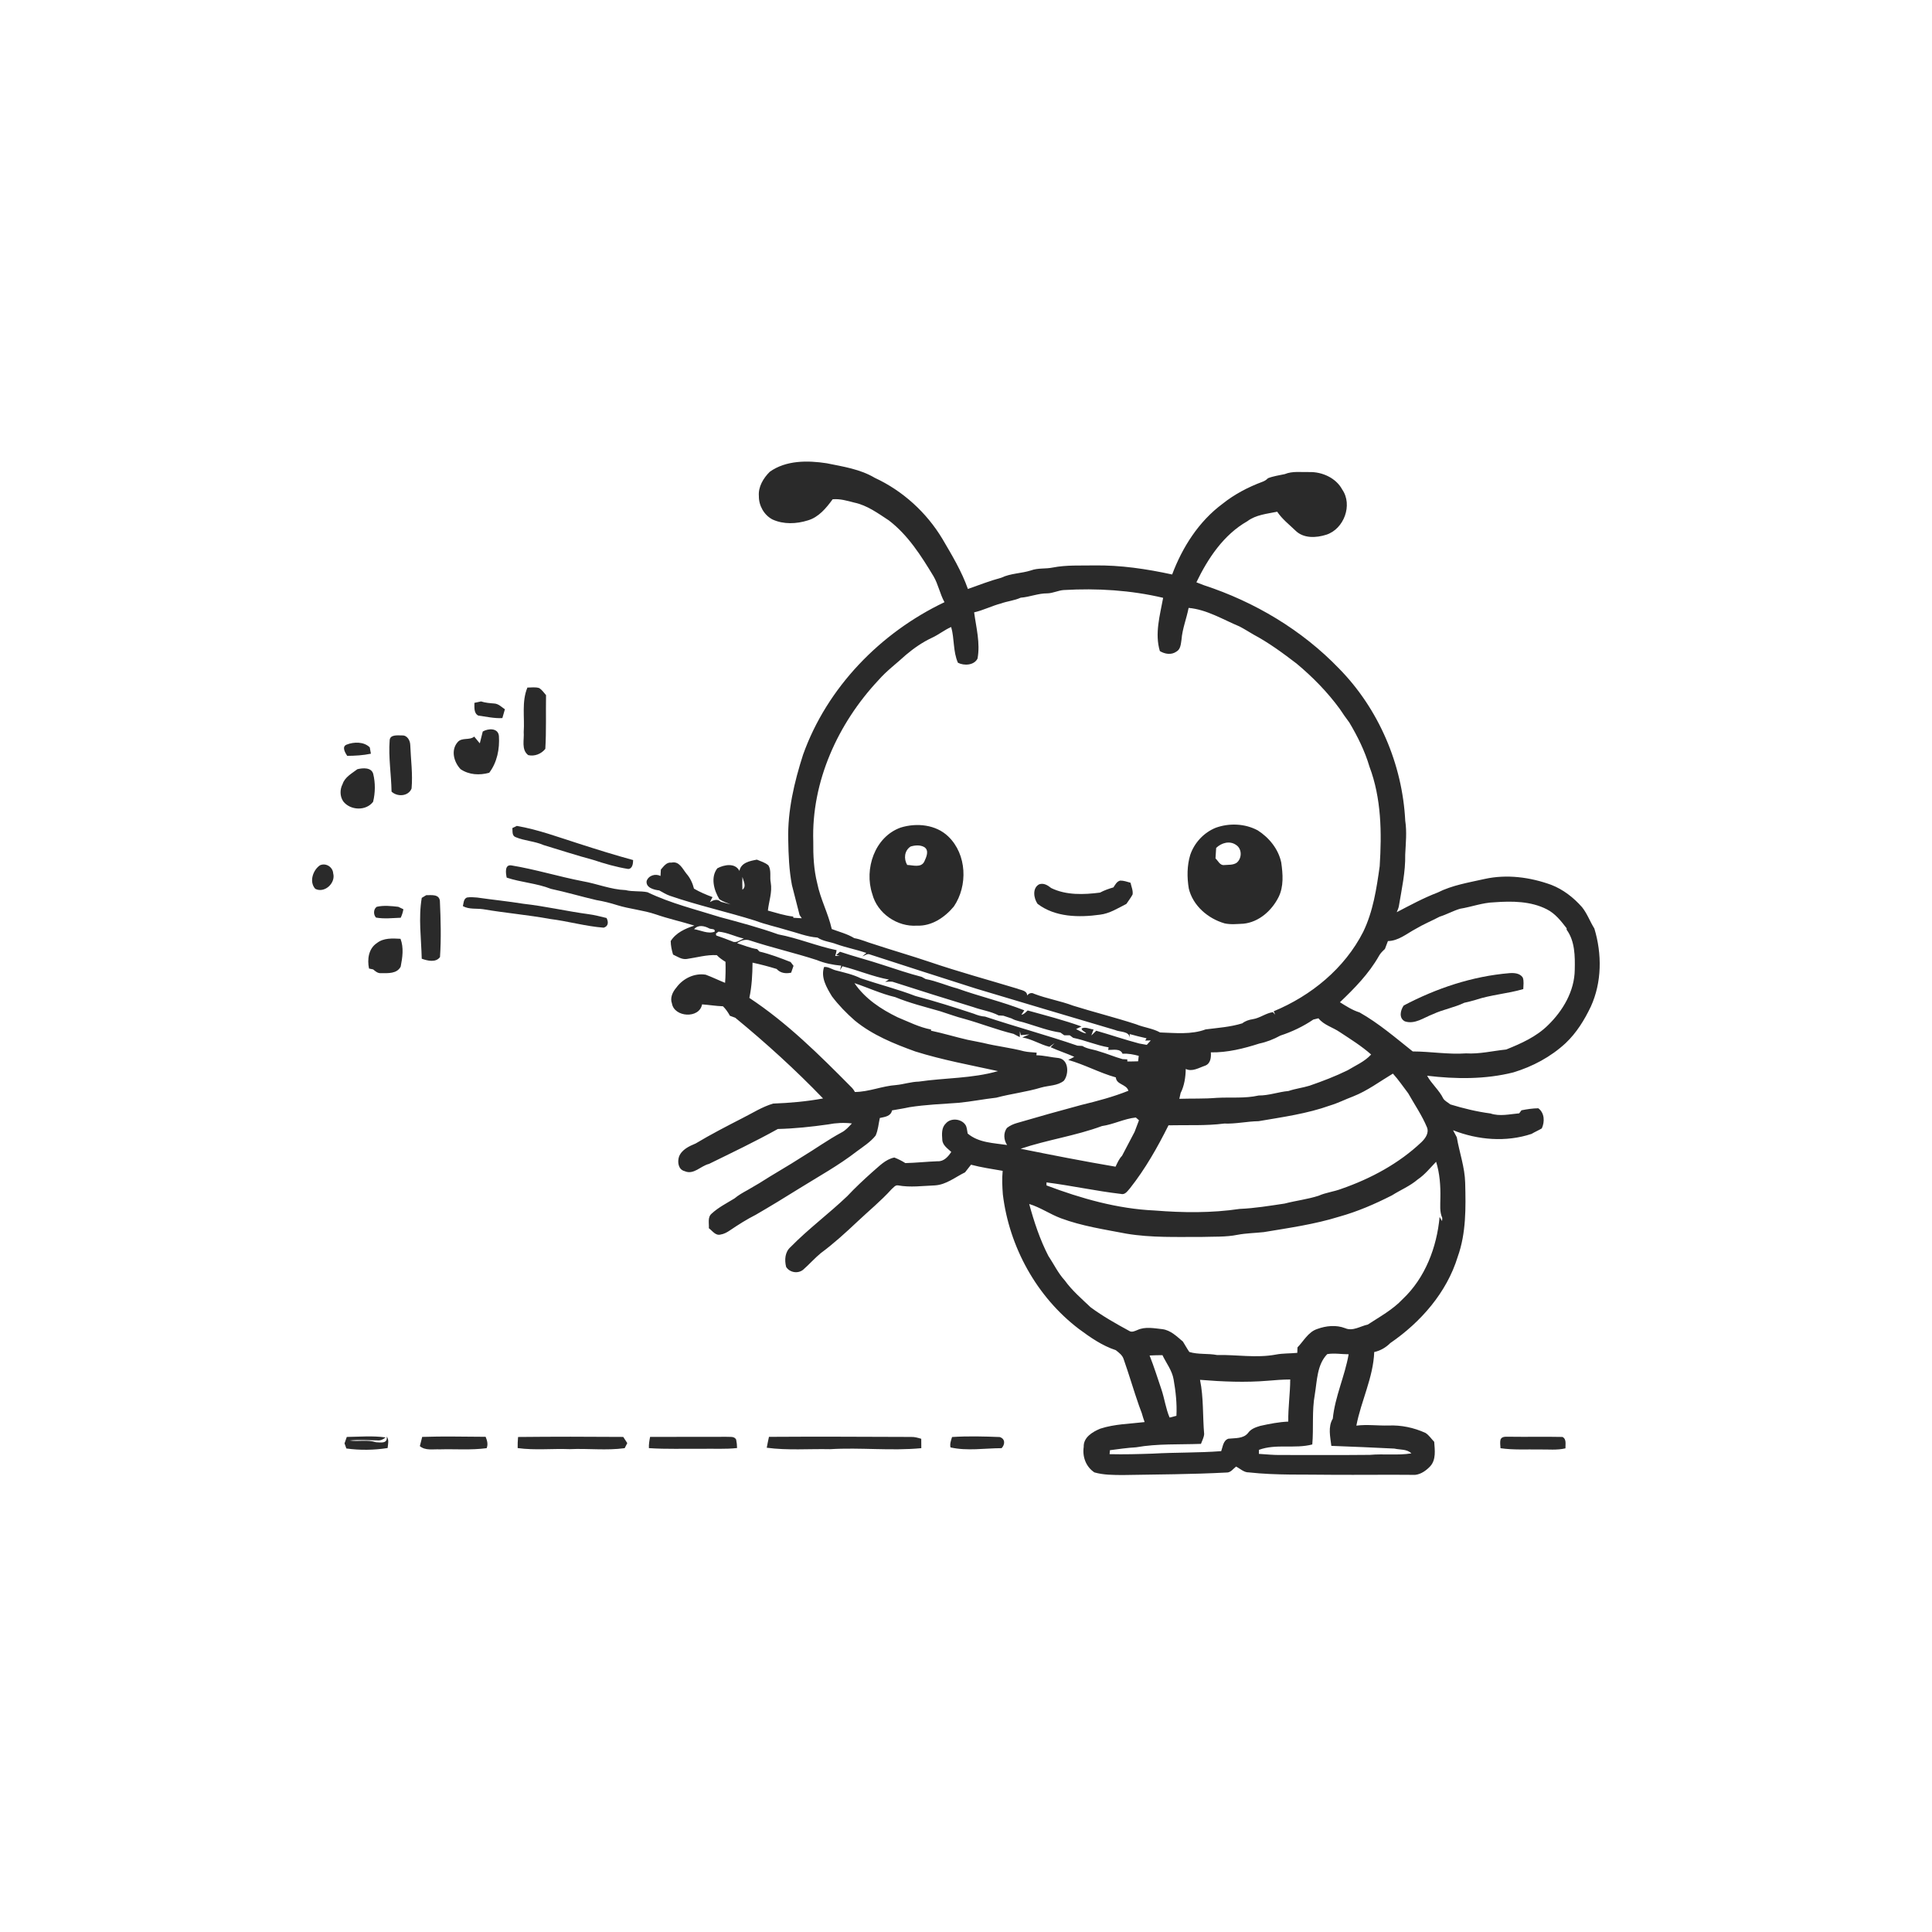 <svg xmlns="http://www.w3.org/2000/svg" width="1024pt" height="1024pt" viewBox="0 0 1024 1024" version="1.1">
<g id="#ffffffff">
<path fill="#ffffff" opacity="0" d=" M 0.00 0.00 L 1024.00 0.00 L 1024.00 1024.00 L 0.00 1024.00 L 0.00 0.00 M 408.02 250.03 C 404.61 253.39 401.80 258.04 402.22 263.00 C 402.15 268.00 405.00 273.03 409.45 275.34 C 415.30 278.01 422.11 277.72 428.15 275.83 C 433.90 274.17 437.93 269.29 441.31 264.63 C 445.22 264.27 449.00 265.40 452.73 266.37 C 459.61 267.80 465.37 272.07 471.13 275.84 C 481.29 283.62 488.22 294.58 494.75 305.37 C 497.31 309.71 498.16 314.78 500.60 319.17 C 466.67 335.31 438.35 364.37 425.64 400.00 C 420.99 414.53 417.40 429.66 417.78 445.02 C 417.91 453.07 418.22 461.20 419.74 469.13 C 421.12 474.40 422.41 479.69 423.79 484.97 C 424.09 485.40 424.67 486.27 424.96 486.70 C 423.46 486.61 421.97 486.51 420.48 486.43 L 420.43 485.80 C 415.84 485.28 411.43 483.82 406.99 482.62 C 407.52 477.70 409.37 472.89 408.52 467.89 C 407.88 464.87 408.95 461.45 407.31 458.71 C 405.58 457.14 403.26 456.54 401.17 455.63 C 397.50 456.31 392.75 457.19 391.91 461.59 C 389.63 457.18 383.83 458.29 380.21 460.21 C 376.49 464.97 378.41 471.90 381.30 476.63 C 383.13 477.82 385.22 478.54 387.25 479.34 C 385.52 478.85 383.78 478.42 382.06 477.97 C 380.22 476.26 378.16 476.99 376.30 478.16 C 376.67 477.23 377.21 476.37 377.67 475.49 C 374.28 474.22 370.94 472.83 367.82 471.00 C 367.10 468.13 365.85 465.39 363.90 463.15 C 361.77 460.56 360.06 456.28 355.91 457.20 C 353.27 456.85 351.79 459.18 350.27 460.88 C 350.20 462.00 350.15 463.14 350.08 464.28 C 347.39 462.91 343.75 463.98 342.73 466.94 C 342.20 470.52 346.68 471.65 349.41 471.94 C 351.26 472.94 353.05 474.08 355.05 474.78 C 369.89 479.89 385.26 483.25 400.24 487.95 C 405.68 490.01 411.39 491.21 416.95 492.92 C 422.38 494.33 427.66 496.53 433.30 496.93 C 436.31 498.97 440.04 499.14 443.36 500.43 C 448.55 502.26 453.98 503.32 459.20 505.07 C 458.66 505.53 457.59 506.45 457.05 506.91 C 458.38 506.49 459.62 505.24 461.12 505.90 C 479.82 511.97 498.53 518.03 517.27 523.97 C 541.81 531.33 566.37 538.65 590.95 545.90 C 593.68 547.15 598.49 546.37 598.87 550.19 C 598.84 549.66 598.77 548.60 598.73 548.07 C 601.68 548.90 604.67 549.65 607.68 550.31 L 607.01 551.53 C 607.74 551.50 609.21 551.46 609.94 551.44 C 609.26 552.24 608.52 553.00 607.82 553.80 C 606.48 553.57 605.17 553.36 603.86 553.09 C 596.17 551.07 588.66 548.48 581.02 546.30 C 580.15 547.13 579.33 548.02 578.42 548.81 C 578.84 547.75 579.17 546.68 579.61 545.64 C 577.51 545.44 575.27 544.05 573.25 545.13 C 573.32 546.36 575.05 546.73 575.71 547.71 C 573.73 547.52 572.10 546.24 570.34 545.44 C 571.30 544.98 572.26 544.52 573.22 544.05 C 563.88 540.69 554.26 538.22 544.70 535.57 C 543.69 536.44 542.78 537.65 541.36 537.82 C 541.85 537.02 542.36 536.25 542.90 535.49 C 531.29 530.92 519.04 528.09 507.29 523.87 C 501.68 522.39 496.33 519.95 490.62 518.92 C 489.91 518.53 489.22 518.15 488.54 517.77 C 481.64 515.99 474.89 513.69 468.12 511.49 C 460.54 508.95 452.78 507.00 445.20 504.44 C 444.53 505.01 443.87 505.59 443.23 506.18 L 445.05 506.67 C 444.25 506.67 443.46 506.68 442.67 506.69 C 443.01 505.68 443.26 504.65 443.42 503.61 C 432.95 501.46 423.00 497.23 412.50 495.24 C 402.42 491.63 392.03 488.87 381.69 486.10 C 368.75 482.03 355.45 478.80 343.18 472.90 C 339.36 472.10 335.36 472.73 331.55 471.77 C 323.77 471.48 316.50 468.41 308.89 467.08 C 296.18 464.63 283.75 460.76 270.98 458.67 C 267.34 458.17 268.09 462.91 268.56 465.16 C 276.24 467.71 284.49 468.13 292.02 471.11 C 300.09 472.83 308.01 475.19 316.05 477.05 C 319.79 477.68 323.47 478.59 327.09 479.74 C 333.81 481.83 340.91 482.37 347.59 484.64 C 354.30 486.98 361.25 488.46 368.03 490.59 C 363.20 492.15 358.32 494.33 355.49 498.77 C 355.52 501.21 356.02 503.60 356.73 505.94 C 359.03 507.00 361.32 508.67 364.00 508.28 C 369.29 507.52 374.52 505.95 379.92 506.25 C 381.26 507.66 382.86 508.78 384.53 509.78 C 384.63 513.49 384.59 517.22 384.31 520.93 C 380.86 519.55 377.53 517.91 374.05 516.61 C 368.03 515.63 361.93 518.64 358.43 523.51 C 356.50 525.72 355.03 528.92 356.14 531.85 C 357.35 539.24 370.72 540.07 372.11 532.34 C 375.81 532.60 379.48 533.23 383.19 533.35 C 384.68 534.82 385.87 536.54 386.87 538.38 C 387.81 538.72 388.75 539.08 389.71 539.43 C 405.99 552.82 421.62 567.01 436.24 582.20 C 427.53 583.81 418.66 584.59 409.81 584.92 C 403.98 586.61 398.83 589.97 393.45 592.66 C 385.11 596.94 376.76 601.24 368.73 606.06 C 365.25 607.52 361.35 609.28 359.89 613.06 C 358.97 615.84 359.48 619.89 362.84 620.72 C 367.65 622.90 371.38 617.92 375.79 616.90 C 388.02 610.90 400.35 605.02 412.26 598.39 C 421.17 598.17 430.07 597.23 438.89 595.97 C 443.04 595.15 447.33 594.96 451.53 595.44 C 449.87 597.20 448.24 599.10 446.05 600.22 C 438.81 604.12 432.14 608.93 425.11 613.18 C 417.64 618.02 409.84 622.35 402.35 627.17 C 400.27 628.35 398.24 629.62 396.16 630.79 C 393.77 632.10 391.38 633.44 389.29 635.20 C 385.17 637.72 380.76 639.94 377.18 643.25 C 374.92 645.16 375.88 648.40 375.71 650.99 C 377.58 652.33 379.19 655.02 381.85 654.35 C 383.73 654.08 385.43 653.12 386.97 652.06 C 391.36 649.10 395.82 646.25 400.55 643.87 C 408.37 639.33 416.09 634.64 423.75 629.84 C 433.97 623.49 444.55 617.67 454.08 610.28 C 457.57 607.69 461.32 605.33 464.08 601.91 C 465.43 598.96 465.63 595.68 466.32 592.56 C 468.95 591.97 472.14 591.71 472.80 588.52 C 475.86 587.97 478.94 587.52 481.99 586.84 C 490.59 585.48 499.30 585.15 507.99 584.52 C 514.71 583.88 521.35 582.54 528.06 581.79 C 535.93 579.68 544.08 578.78 551.89 576.41 C 555.87 575.27 560.52 575.55 563.88 572.81 C 566.65 569.25 566.51 561.56 561.06 560.78 C 557.12 560.42 553.28 559.36 549.32 559.31 C 549.35 558.96 549.42 558.28 549.45 557.93 C 547.20 557.70 544.93 557.69 542.73 557.19 C 535.59 555.30 528.20 554.54 521.04 552.75 C 518.29 552.25 515.57 551.59 512.83 551.11 C 506.33 549.62 499.93 547.65 493.41 546.28 L 493.53 545.68 C 487.29 544.51 481.57 541.57 475.74 539.18 C 466.93 534.89 458.47 529.31 452.88 521.08 C 460.09 523.47 467.02 526.75 474.46 528.49 C 482.19 531.69 490.32 533.67 498.34 535.99 C 502.58 537.31 506.73 538.91 511.05 540.00 C 519.83 542.44 528.33 545.83 537.20 547.97 C 538.02 548.40 539.66 549.25 540.48 549.68 C 540.59 548.65 540.54 547.61 540.55 546.58 L 541.08 548.65 C 542.23 548.55 544.52 548.35 545.66 548.25 C 544.38 548.77 543.11 549.29 541.87 549.88 C 546.94 550.70 551.29 553.60 556.22 554.83 C 557.14 554.19 558.06 553.54 558.96 552.87 C 558.43 553.41 557.36 554.49 556.83 555.03 C 560.93 556.92 565.26 558.28 569.38 560.13 C 568.34 560.73 567.27 561.28 566.19 561.79 C 574.83 564.23 582.77 568.62 591.42 571.05 C 591.69 574.97 597.03 574.54 598.08 578.13 C 589.99 581.38 581.54 583.60 573.08 585.66 C 561.66 588.72 550.28 591.92 538.93 595.25 C 537.09 595.78 535.30 596.59 533.78 597.77 C 531.69 600.34 531.98 604.22 533.78 606.87 C 526.61 605.80 518.71 605.73 512.88 600.79 C 512.60 599.45 512.53 598.06 512.04 596.79 C 510.16 592.97 504.06 592.21 501.32 595.43 C 498.98 597.62 499.20 601.10 499.43 604.02 C 499.51 606.97 502.25 608.72 504.19 610.54 C 502.59 613.00 500.29 615.66 497.05 615.48 C 491.31 615.69 485.60 616.32 479.86 616.46 C 478.02 615.28 476.05 614.32 474.03 613.51 C 469.17 614.48 465.85 618.30 462.22 621.32 C 457.68 625.39 453.22 629.55 449.05 634.00 C 439.31 643.29 428.42 651.35 418.99 660.98 C 415.99 663.61 415.76 667.84 416.66 671.48 C 418.52 674.50 422.95 675.24 425.69 672.97 C 428.93 670.16 431.74 666.89 435.06 664.17 C 441.94 659.09 448.26 653.30 454.48 647.44 C 460.51 641.74 466.97 636.49 472.53 630.32 C 473.55 629.49 474.50 628.00 476.00 628.28 C 482.48 629.47 489.06 628.53 495.58 628.28 C 501.55 627.90 506.31 623.89 511.49 621.37 C 512.55 620.02 513.60 618.67 514.66 617.32 C 520.17 618.78 525.83 619.59 531.44 620.57 C 531.02 624.72 531.22 628.90 531.53 633.06 C 534.89 660.86 549.44 687.33 571.80 704.35 C 577.86 708.84 584.14 713.24 591.38 715.61 C 593.08 716.94 594.96 718.30 595.60 720.50 C 598.47 728.64 600.86 736.94 603.72 745.09 C 604.21 746.38 604.69 747.71 605.18 749.03 C 605.62 750.61 606.11 752.17 606.67 753.73 C 598.81 754.68 590.76 754.74 583.17 757.22 C 579.08 758.91 574.19 761.80 574.39 766.88 C 573.60 772.12 575.58 777.43 580.05 780.40 C 584.89 781.79 589.98 781.76 594.98 781.80 C 613.34 781.49 631.72 781.43 650.06 780.47 C 652.27 780.58 653.59 778.52 655.14 777.31 C 657.35 778.42 659.28 780.47 661.94 780.40 C 676.56 782.01 691.30 781.42 705.99 781.67 C 720.68 781.77 735.38 781.56 750.08 781.71 C 753.21 781.38 756.00 779.34 758.10 777.10 C 761.24 773.58 760.47 768.50 760.16 764.20 C 758.63 762.63 757.42 760.67 755.55 759.49 C 749.45 756.69 742.69 755.26 735.97 755.55 C 730.27 755.70 724.57 754.88 718.90 755.62 C 721.42 742.44 727.85 730.18 728.37 716.61 C 731.63 715.90 734.53 714.22 736.88 711.86 C 753.04 700.77 766.82 685.07 772.63 666.08 C 777.13 653.55 776.91 640.08 776.58 626.96 C 776.39 618.69 773.51 610.85 772.13 602.77 C 771.46 601.52 770.80 600.28 770.15 599.05 C 783.30 604.23 798.24 605.49 811.77 600.98 C 813.52 599.92 815.43 599.14 817.18 598.08 C 818.81 594.56 818.67 589.89 815.34 587.41 C 812.33 587.44 809.35 587.90 806.41 588.48 C 806.11 588.88 805.51 589.69 805.20 590.09 C 800.13 590.52 794.96 591.84 789.98 590.16 C 782.75 589.21 775.66 587.49 768.70 585.36 C 767.47 584.31 765.87 583.64 764.98 582.27 C 762.80 577.77 758.80 574.54 756.40 570.16 C 771.59 571.97 787.16 572.15 802.08 568.40 C 812.31 565.31 821.98 560.16 829.84 552.86 C 835.59 547.42 839.80 540.59 843.18 533.49 C 849.06 520.59 849.12 505.56 845.04 492.13 C 842.72 488.44 841.26 484.22 838.50 480.80 C 834.02 475.71 828.51 471.43 822.16 468.97 C 810.95 464.91 798.66 463.28 786.92 465.86 C 778.49 467.77 769.80 469.12 762.00 473.06 C 754.50 475.92 747.40 479.79 740.30 483.48 C 740.76 482.34 741.32 481.21 741.48 479.98 C 742.97 471.03 744.97 462.08 744.79 452.95 C 745.07 446.97 745.73 440.97 744.81 435.02 C 743.30 405.13 730.77 375.78 709.77 354.39 C 690.08 333.92 664.99 318.99 638.07 310.17 C 636.74 309.67 635.42 309.16 634.11 308.64 C 640.24 295.92 648.55 283.41 661.10 276.27 C 665.64 272.83 671.53 272.34 676.94 271.22 C 679.54 275.11 683.28 278.00 686.62 281.22 C 690.91 285.48 697.61 285.12 702.97 283.41 C 712.35 280.40 717.07 267.62 711.40 259.45 C 708.10 253.30 700.74 250.03 693.98 250.20 C 689.63 250.32 685.08 249.59 680.95 251.29 C 677.95 251.96 674.87 252.33 672.02 253.49 C 671.20 254.35 670.24 254.96 669.13 255.35 C 661.55 258.17 654.28 261.97 647.95 267.04 C 635.40 276.35 626.70 290.00 621.26 304.49 C 607.72 301.55 593.92 299.48 580.01 299.69 C 572.67 299.83 565.26 299.38 558.02 300.80 C 554.20 301.61 550.17 300.95 546.47 302.32 C 541.32 303.97 535.63 303.84 530.73 306.20 C 524.70 307.82 518.88 310.08 513.01 312.17 C 509.70 302.75 504.50 294.17 499.48 285.60 C 491.06 271.59 478.50 260.15 463.65 253.26 C 455.88 248.63 446.82 247.30 438.11 245.53 C 428.06 243.99 416.65 243.91 408.02 250.03 M 279.54 364.42 C 276.42 371.88 278.13 380.15 277.58 388.00 C 277.91 392.06 276.18 397.32 279.96 400.23 C 283.34 401.02 286.90 399.60 289.03 396.92 C 289.59 387.44 289.25 377.92 289.41 368.43 C 288.28 367.13 287.29 365.66 285.83 364.71 C 283.81 364.02 281.62 364.45 279.54 364.42 M 251.44 372.53 C 251.51 374.85 251.02 377.97 253.49 379.27 C 257.72 379.85 261.96 380.83 266.26 380.60 C 266.70 379.04 267.17 377.48 267.61 375.93 C 265.82 374.75 264.19 372.96 261.90 372.87 C 259.57 372.68 257.21 372.51 254.97 371.77 C 253.79 371.99 252.61 372.26 251.44 372.53 M 255.87 387.72 C 255.34 389.81 254.79 391.89 254.30 393.99 C 253.32 392.79 252.34 391.59 251.34 390.41 C 248.84 392.57 244.71 390.63 242.47 393.46 C 238.87 397.70 240.58 403.95 244.11 407.68 C 248.62 410.73 254.15 411.00 259.30 409.58 C 263.50 404.06 264.89 396.88 264.43 390.08 C 264.01 385.70 258.75 386.03 255.87 387.72 M 206.53 392.35 C 205.83 401.44 207.38 410.50 207.53 419.57 C 210.59 422.48 216.46 422.13 218.14 417.93 C 218.83 410.26 217.74 402.59 217.45 394.93 C 217.41 392.48 215.86 389.64 213.09 389.79 C 210.88 389.80 206.73 389.19 206.53 392.35 M 183.71 394.67 C 181.00 395.75 182.95 398.98 184.02 400.62 C 188.23 400.58 192.46 400.35 196.59 399.48 C 196.44 398.64 196.14 396.96 195.98 396.12 C 192.87 393.04 187.58 393.13 183.71 394.67 M 189.41 407.70 C 186.47 409.95 182.79 411.84 181.57 415.60 C 180.09 418.42 180.10 422.08 181.93 424.75 C 185.67 429.60 194.03 429.92 197.75 424.96 C 198.93 420.18 198.99 414.96 197.81 410.17 C 196.85 406.61 192.21 407.00 189.41 407.70 M 271.57 438.90 C 271.73 440.57 271.27 442.99 273.30 443.70 C 278.03 445.69 283.34 445.81 288.06 447.89 C 296.86 450.54 305.59 453.40 314.47 455.78 C 320.50 457.78 326.64 459.56 332.92 460.57 C 335.26 460.51 335.55 457.63 335.57 455.85 C 325.98 453.24 316.50 450.28 307.04 447.23 C 296.10 443.77 285.27 439.70 273.93 437.75 C 273.34 438.04 272.16 438.62 271.57 438.90 M 169.57 458.63 C 165.81 461.22 163.76 467.42 167.10 471.10 C 171.99 473.61 178.02 468.05 176.60 462.92 C 176.41 459.53 172.72 457.17 169.57 458.63 M 223.54 475.89 C 221.72 486.54 223.28 497.41 223.53 508.14 C 226.58 509.23 231.00 510.33 233.21 507.26 C 233.88 497.41 233.59 487.43 233.15 477.57 C 232.82 473.78 228.58 474.49 225.89 474.47 C 225.30 474.82 224.12 475.53 223.54 475.89 M 247.48 475.70 C 245.65 476.47 245.74 478.64 245.34 480.27 C 248.66 482.10 252.52 481.38 256.13 481.91 C 267.91 483.92 279.84 484.92 291.60 487.08 C 301.11 488.26 310.41 490.97 319.97 491.69 C 322.53 490.92 322.56 488.65 321.48 486.56 C 318.28 485.79 315.10 484.93 311.84 484.52 C 300.32 482.97 288.98 480.30 277.43 479.02 C 269.27 477.70 261.05 476.89 252.88 475.71 C 251.08 475.55 249.26 475.41 247.48 475.70 M 199.71 480.61 C 197.88 481.80 197.83 484.84 199.30 486.34 C 203.62 487.11 208.03 486.58 212.39 486.42 C 213.06 484.99 213.54 483.49 213.81 481.93 C 213.14 481.61 211.79 480.96 211.11 480.63 C 207.34 480.20 203.45 479.78 199.71 480.61 M 199.80 499.82 C 195.33 502.74 194.57 508.48 195.59 513.35 C 196.14 513.47 197.24 513.70 197.79 513.81 C 198.97 514.81 200.23 515.94 201.92 515.79 C 205.61 515.80 210.36 516.20 212.37 512.34 C 213.33 507.49 214.08 502.33 212.28 497.58 C 208.03 497.36 203.37 497.03 199.80 499.82 M 183.80 761.61 C 183.41 762.74 183.01 763.87 182.61 765.02 C 182.86 765.70 183.34 767.05 183.58 767.73 C 190.78 768.72 198.26 768.62 205.45 767.49 C 205.62 765.44 206.34 763.20 204.95 761.35 C 205.62 765.33 201.68 764.53 199.28 764.42 C 194.73 762.91 189.91 764.20 185.26 763.49 C 190.17 763.00 195.11 763.35 200.04 763.43 C 201.68 763.63 203.17 762.91 204.38 761.86 C 197.57 760.91 190.65 761.51 183.80 761.61 M 223.77 761.59 C 223.36 763.22 222.95 764.83 222.53 766.48 C 225.45 768.96 229.54 768.02 233.06 768.19 C 241.35 767.95 249.69 768.67 257.94 767.56 C 258.78 765.53 258.20 763.46 257.39 761.54 C 246.19 761.50 234.97 761.19 223.77 761.59 M 407.57 761.56 C 407.15 763.47 406.74 765.39 406.39 767.33 C 417.51 768.82 428.77 767.86 439.96 768.10 C 456.07 767.11 472.25 769.10 488.31 767.56 C 488.30 765.89 488.29 764.24 488.28 762.59 C 486.55 762.08 484.82 761.55 483.01 761.61 C 457.87 761.53 432.72 761.38 407.57 761.56 M 504.61 761.65 C 504.07 763.43 503.34 765.25 503.79 767.16 C 512.68 769.16 521.87 767.58 530.88 767.56 C 532.77 765.53 532.84 762.63 529.89 761.66 C 521.49 761.33 513.01 761.10 504.61 761.65 M 274.37 767.51 C 283.53 768.77 292.77 767.71 301.97 768.08 C 311.66 767.63 321.44 768.89 331.09 767.56 C 331.44 766.89 332.13 765.55 332.47 764.88 C 331.77 763.77 331.06 762.68 330.34 761.60 C 311.76 761.45 293.17 761.44 274.59 761.63 C 274.42 763.58 274.32 765.54 274.37 767.51 M 343.93 767.54 C 353.28 768.17 362.66 767.79 372.03 767.89 C 378.23 767.76 384.47 768.18 390.66 767.49 C 390.64 765.96 390.48 764.45 390.17 762.98 C 389.12 761.07 386.75 761.71 384.97 761.54 C 371.50 761.61 358.03 761.51 344.56 761.59 C 344.18 763.55 343.84 765.52 343.93 767.54 M 795.30 763.01 C 794.96 764.50 795.22 766.05 795.30 767.58 C 802.16 768.59 809.12 768.12 816.03 768.25 C 820.60 768.17 825.24 768.72 829.73 767.65 C 829.62 765.56 830.43 762.79 828.15 761.61 C 818.78 761.40 809.40 761.65 800.03 761.50 C 798.38 761.56 796.08 761.11 795.30 763.01 Z" />
<path fill="#ffffff" opacity="0" d=" M 555.08 314.49 C 558.11 314.44 560.86 312.91 563.88 312.73 C 581.49 311.71 599.29 312.79 616.49 316.86 C 614.81 326.11 611.94 335.77 614.75 345.09 C 617.42 346.69 620.82 347.26 623.52 345.37 C 625.79 344.11 625.85 341.31 626.22 339.05 C 626.66 333.27 628.89 327.86 629.99 322.20 C 639.68 323.07 648.13 328.36 656.93 332.02 C 659.47 333.33 661.88 334.87 664.35 336.31 C 672.47 340.64 679.91 346.12 687.20 351.70 C 695.74 358.81 703.56 366.79 710.13 375.78 C 711.71 378.23 713.43 380.60 715.17 382.95 C 719.56 390.30 723.40 398.07 725.83 406.30 C 732.18 423.10 732.40 441.42 731.26 459.12 C 729.61 470.97 727.79 483.04 722.52 493.91 C 712.69 513.25 694.95 527.76 675.09 535.99 C 675.29 536.44 675.68 537.33 675.88 537.78 C 675.57 537.44 674.95 536.78 674.64 536.45 C 670.88 537.01 667.76 539.61 663.99 540.19 C 661.99 540.49 660.05 541.12 658.45 542.38 C 652.15 544.34 645.53 544.77 639.02 545.60 C 631.39 548.46 622.86 547.49 614.86 547.22 C 610.89 545.01 606.28 544.61 602.13 542.88 C 591.12 539.29 579.87 536.50 568.81 533.04 C 562.04 530.47 554.83 529.33 548.07 526.72 C 546.75 525.92 545.23 526.48 544.42 527.63 C 544.36 524.89 541.08 524.85 539.18 524.00 C 523.76 519.33 508.20 515.10 492.94 509.91 C 483.03 506.56 472.97 503.68 463.04 500.39 C 459.59 499.41 456.33 497.84 452.78 497.24 C 449.10 494.97 444.86 493.93 440.85 492.41 C 438.96 484.06 434.80 476.46 433.13 468.07 C 431.32 460.88 430.97 453.39 431.05 446.00 C 430.03 414.28 444.13 383.40 465.58 360.52 C 469.95 355.50 475.34 351.56 480.20 347.07 C 484.38 343.55 488.92 340.39 493.88 338.07 C 497.46 336.44 500.53 333.90 504.14 332.32 C 505.92 338.55 505.07 345.25 507.72 351.27 C 511.02 352.96 516.32 352.66 518.11 349.06 C 519.63 340.88 517.40 332.65 516.31 324.56 C 521.21 323.46 525.69 321.11 530.55 319.85 C 533.96 318.61 537.67 318.32 540.98 316.79 C 545.76 316.43 550.26 314.46 555.08 314.49 M 477.40 438.62 C 463.58 443.53 457.92 460.62 462.33 473.84 C 464.96 484.09 475.54 491.36 486.03 490.61 C 493.79 490.96 500.75 486.23 505.53 480.50 C 513.06 469.47 512.48 452.87 502.65 443.39 C 496.09 437.01 485.84 436.01 477.40 438.62 M 644.44 438.70 C 638.10 441.23 633.01 446.68 630.84 453.15 C 629.11 458.89 629.11 465.04 630.08 470.92 C 632.26 480.06 640.26 486.87 649.07 489.41 C 652.35 490.13 655.75 489.73 659.08 489.58 C 667.28 488.74 674.06 482.64 677.66 475.50 C 680.48 469.82 679.95 463.26 679.09 457.17 C 677.59 450.02 672.69 444.01 666.65 440.13 C 659.89 436.49 651.61 436.14 644.44 438.70 M 590.15 470.33 C 587.69 471.05 585.27 471.89 583.02 473.10 C 574.42 474.20 565.15 474.57 557.17 470.69 C 555.31 469.23 553.26 467.87 550.78 468.70 C 547.05 470.69 547.86 476.09 549.92 479.05 C 559.27 486.18 571.85 486.35 583.02 484.80 C 588.13 484.20 592.51 481.36 597.01 479.09 C 598.12 477.42 599.37 475.84 600.31 474.06 C 600.59 471.93 599.64 469.90 599.19 467.86 C 597.41 467.37 595.62 466.70 593.76 466.73 C 591.92 467.14 591.10 468.92 590.15 470.33 Z" />
<path fill="#ffffff" opacity="0" d=" M 644.59 449.42 C 647.35 446.73 651.72 445.44 655.11 447.81 C 658.38 449.86 658.34 454.95 655.45 457.29 C 653.53 458.57 651.11 458.30 648.93 458.49 C 646.60 458.83 645.66 456.28 644.24 454.96 C 644.33 453.10 644.45 451.26 644.59 449.42 Z" />
<path fill="#ffffff" opacity="0" d=" M 482.63 448.68 C 484.91 447.98 487.68 447.74 489.84 448.95 C 492.67 450.71 490.96 454.35 489.88 456.69 C 488.14 460.10 483.82 458.53 480.83 458.44 C 478.92 455.19 479.31 450.84 482.63 448.68 Z" />
<path fill="#ffffff" opacity="0" d=" M 393.49 464.79 C 394.01 466.97 395.83 469.82 393.49 471.57 C 393.39 469.31 393.42 467.05 393.49 464.79 Z" />
<path fill="#ffffff" opacity="0" d=" M 792.03 478.23 C 801.37 477.54 811.37 477.59 819.89 481.97 C 824.29 484.19 827.39 488.16 830.34 491.99 C 830.34 492.18 830.35 492.57 830.35 492.77 C 834.76 498.80 834.82 506.83 834.65 514.00 C 834.52 525.32 828.38 535.71 820.45 543.40 C 814.28 549.50 806.25 553.08 798.32 556.26 C 791.22 556.98 784.20 558.74 777.03 558.31 C 767.59 558.98 758.21 557.31 748.77 557.28 C 739.65 550.03 730.80 542.38 720.60 536.61 C 716.82 535.44 713.51 533.28 710.19 531.21 C 717.93 523.82 725.54 516.08 730.85 506.70 C 731.62 505.23 732.85 504.10 734.04 502.97 C 734.54 501.56 735.08 500.17 735.63 498.78 C 741.22 498.71 745.63 494.82 750.34 492.33 C 754.44 489.87 758.86 488.06 763.08 485.84 C 766.77 484.70 770.16 482.76 773.86 481.66 C 779.95 480.68 785.81 478.41 792.03 478.23 M 743.99 532.94 C 742.24 535.47 741.29 539.64 744.63 541.35 C 749.92 543.08 754.69 539.32 759.43 537.55 C 764.80 535.03 770.75 534.06 776.09 531.49 C 778.05 531.05 780.02 530.59 781.96 530.00 C 790.22 527.21 799.03 526.70 807.37 524.23 C 807.39 522.19 807.82 520.04 807.09 518.10 C 805.56 515.78 802.50 515.61 800.01 515.79 C 780.37 517.43 761.37 523.78 743.99 532.94 Z" />
<path fill="#ffffff" opacity="0" d=" M 367.87 492.48 C 370.12 489.96 373.40 490.71 376.04 492.15 C 377.08 492.58 379.17 492.09 378.80 493.81 C 375.29 495.17 371.44 493.06 367.87 492.48 Z" />
<path fill="#ffffff" opacity="0" d=" M 379.44 494.81 C 379.78 494.56 380.47 494.05 380.81 493.80 C 385.39 494.16 389.70 496.47 394.22 497.45 C 392.24 498.18 390.18 500.12 387.99 498.91 C 385.24 497.78 382.42 496.81 379.62 495.83 L 379.44 494.81 Z" />
<path fill="#ffffff" opacity="0" d=" M 390.68 499.92 C 392.57 498.46 395.13 497.64 397.47 498.46 C 409.17 502.31 421.22 505.04 432.94 508.85 C 437.06 510.54 441.43 511.41 445.85 511.82 C 445.70 512.41 445.38 513.61 445.23 514.21 C 445.55 513.70 446.20 512.66 446.52 512.14 C 454.80 514.24 462.72 517.66 471.14 519.19 C 470.64 519.49 469.64 520.10 469.13 520.40 C 470.43 520.32 471.72 520.21 473.03 520.34 C 487.27 524.95 501.57 529.41 515.89 533.79 C 520.32 535.39 525.10 536.00 529.30 538.20 C 529.93 538.24 531.18 538.31 531.81 538.35 C 533.24 538.84 534.69 539.31 536.15 539.79 C 538.66 541.25 541.62 541.45 544.32 542.43 C 550.17 544.20 555.94 546.40 562.02 547.26 C 562.70 547.74 563.38 548.23 564.07 548.73 C 564.80 548.73 566.26 548.73 566.99 548.73 C 567.44 549.06 568.35 549.74 568.80 550.07 C 575.16 551.36 581.16 554.05 587.59 555.12 C 587.53 555.46 587.41 556.14 587.35 556.48 C 589.89 556.56 593.76 555.55 594.98 558.51 C 597.89 558.29 600.75 558.89 603.56 559.62 C 603.44 560.58 603.33 561.54 603.23 562.51 C 601.33 562.59 599.42 562.59 597.52 562.61 L 597.48 561.50 C 596.85 561.47 595.60 561.39 594.98 561.36 C 590.72 560.19 586.66 558.41 582.42 557.21 C 579.53 556.17 576.33 556.03 573.67 554.38 C 573.02 554.34 571.72 554.26 571.07 554.22 C 554.90 548.67 538.37 544.23 522.16 538.83 C 520.03 538.69 518.03 538.08 516.08 537.27 C 505.88 533.91 495.61 530.64 485.22 527.91 C 475.76 524.27 465.91 521.77 456.31 518.56 C 452.13 516.49 447.58 515.50 443.10 514.34 C 440.96 513.84 439.03 512.27 436.78 512.52 C 434.89 518.03 438.16 523.50 440.94 528.07 C 444.49 532.79 448.66 537.06 453.10 540.94 C 462.47 548.62 473.85 553.22 485.13 557.30 C 499.48 561.80 514.28 564.50 528.95 567.71 C 515.28 571.66 500.92 571.23 486.94 573.28 C 482.88 573.36 479.02 574.70 475.01 575.09 C 467.59 575.59 460.58 578.72 453.11 578.78 C 452.56 577.71 451.86 576.78 450.99 575.98 C 434.22 559.04 417.14 542.09 397.17 528.91 C 398.49 522.76 398.80 516.48 398.86 510.22 C 403.16 511.16 407.42 512.26 411.63 513.57 C 413.63 515.82 416.49 516.14 419.32 515.55 C 419.73 514.33 420.16 513.11 420.58 511.90 C 420.20 511.40 419.43 510.39 419.04 509.89 C 413.63 507.77 408.19 505.68 402.52 504.34 C 402.23 504.02 401.63 503.39 401.33 503.07 C 397.65 502.50 394.22 500.99 390.68 499.92 Z" />
<path fill="#ffffff" opacity="0" d=" M 696.10 540.38 C 696.98 540.14 697.89 539.93 698.81 539.72 C 701.70 543.36 706.49 544.50 710.21 547.09 C 715.86 550.81 721.65 554.41 726.73 558.91 C 723.29 562.69 718.57 564.66 714.29 567.26 C 707.76 570.47 700.96 573.06 694.09 575.44 C 690.42 576.57 686.58 577.00 682.95 578.25 C 677.61 578.72 672.52 580.68 667.12 580.64 C 659.84 582.29 652.34 581.47 644.95 581.88 C 638.34 582.44 631.69 582.18 625.07 582.39 C 625.24 581.63 625.58 580.10 625.75 579.34 C 627.74 575.42 628.39 570.91 628.47 566.56 C 631.94 568.24 635.48 565.91 638.76 564.82 C 641.67 563.70 641.96 560.45 641.77 557.78 C 650.57 557.92 659.15 555.77 667.47 553.10 C 671.39 552.28 675.10 550.80 678.62 548.88 C 684.79 546.86 690.72 544.04 696.10 540.38 Z" />
<path fill="#ffffff" opacity="0" d=" M 717.15 581.14 C 724.75 578.16 731.31 573.19 738.27 569.03 C 741.24 572.28 743.68 575.96 746.37 579.45 C 749.74 585.45 753.70 591.16 756.34 597.54 C 757.51 600.52 755.46 603.36 753.42 605.34 C 741.42 616.72 726.50 624.71 710.97 630.11 C 707.03 631.62 702.76 632.05 698.89 633.77 C 693.03 635.66 686.85 636.36 680.90 637.91 C 672.97 639.09 665.05 640.42 657.02 640.75 C 642.15 642.97 626.98 642.79 612.02 641.59 C 592.26 640.71 573.07 635.24 554.67 628.30 C 554.67 627.90 554.66 627.10 554.66 626.70 C 567.83 628.38 580.82 631.25 594.00 632.79 C 596.33 633.47 597.61 631.24 598.93 629.79 C 607.04 619.53 613.50 608.11 619.33 596.44 C 629.17 596.20 639.07 596.77 648.85 595.51 C 654.98 595.75 660.97 594.34 667.08 594.25 C 679.83 592.06 692.77 590.31 705.02 585.91 C 709.19 584.66 713.07 582.66 717.15 581.14 Z" />
<path fill="#ffffff" opacity="0" d=" M 584.07 596.83 C 590.22 595.95 595.79 592.95 602.01 592.30 C 602.42 592.67 603.26 593.40 603.68 593.77 C 602.92 595.82 602.15 597.86 601.36 599.91 C 599.08 604.11 596.98 608.40 594.70 612.60 C 593.11 614.23 592.24 616.35 591.26 618.37 C 574.44 615.52 557.69 612.23 540.96 608.86 C 555.11 604.10 570.06 602.02 584.07 596.83 Z" />
<path fill="#ffffff" opacity="0" d=" M 751.40 625.15 C 755.19 622.61 758.02 619.01 761.17 615.76 C 763.11 621.99 763.57 628.56 763.42 635.05 C 763.43 638.57 762.92 642.26 764.45 645.57 L 764.32 647.21 C 763.89 646.45 763.45 645.72 763.02 645.00 C 761.54 661.06 755.40 677.29 743.49 688.52 C 738.20 694.15 731.35 697.87 724.95 702.05 C 721.00 702.88 716.99 705.75 712.94 703.96 C 708.16 702.12 702.82 702.68 698.11 704.41 C 693.36 705.98 691.01 710.77 687.69 714.15 C 687.67 714.87 687.62 716.31 687.59 717.04 C 683.79 717.42 679.94 717.23 676.19 717.96 C 665.86 719.89 655.41 717.96 645.02 718.18 C 640.18 717.26 635.08 718.01 630.37 716.57 C 629.12 714.79 628.13 712.86 626.96 711.05 C 623.72 708.33 620.53 705.09 616.14 704.49 C 611.73 704.03 606.98 703.00 602.79 704.96 C 601.43 705.49 599.89 706.33 598.50 705.40 C 591.48 701.58 584.49 697.64 578.05 692.89 C 573.28 688.35 568.22 684.04 564.35 678.66 C 560.77 674.75 558.52 669.94 555.61 665.58 C 551.14 656.86 548.07 647.56 545.50 638.14 C 551.39 639.92 556.50 643.53 562.26 645.69 C 573.46 649.87 585.35 651.62 597.04 653.87 C 610.28 656.09 623.74 655.56 637.10 655.60 C 643.37 655.38 649.72 655.73 655.91 654.47 C 660.52 653.60 665.22 653.55 669.87 653.04 C 683.26 650.81 696.78 648.91 709.77 644.87 C 719.50 642.17 728.80 638.13 737.78 633.56 C 742.28 630.70 747.32 628.66 751.40 625.15 Z" />
<path fill="#ffffff" opacity="0" d=" M 703.47 717.71 C 707.22 717.07 711.03 717.79 714.81 717.79 C 712.80 729.37 707.58 740.15 706.41 751.91 C 703.75 756.31 705.08 761.57 705.64 766.34 C 716.76 766.78 727.89 767.19 739.01 767.78 C 742.03 768.48 745.72 767.95 748.07 770.32 C 740.79 771.48 733.38 770.46 726.06 771.11 C 710.37 771.29 694.67 771.12 678.97 771.18 C 675.04 771.24 671.13 770.82 667.23 770.58 C 667.24 770.04 667.27 768.97 667.28 768.44 C 676.36 765.10 686.32 768.03 695.54 765.59 C 696.30 756.76 695.27 747.85 696.88 739.08 C 698.10 731.82 698.01 723.31 703.47 717.71 Z" />
<path fill="#ffffff" opacity="0" d=" M 609.31 718.44 C 611.57 718.33 613.84 718.26 616.12 718.26 C 618.15 722.50 621.22 726.34 622.03 731.09 C 623.15 737.46 623.87 743.93 623.53 750.41 C 622.33 750.75 621.12 751.06 619.92 751.34 C 617.89 746.60 617.24 741.41 615.62 736.54 C 613.56 730.49 611.66 724.38 609.31 718.44 Z" />
<path fill="#ffffff" opacity="0" d=" M 671.97 731.82 C 675.92 731.48 679.88 731.17 683.85 731.16 C 683.81 738.61 682.70 746.01 682.81 753.47 C 677.77 753.69 672.82 754.68 667.91 755.76 C 665.48 756.50 662.99 757.35 661.47 759.54 C 658.93 762.64 654.60 762.14 651.05 762.55 C 648.28 763.51 648.14 766.79 647.26 769.14 C 635.20 770.06 623.08 769.76 611.01 770.45 C 603.37 770.71 595.74 770.93 588.10 770.74 C 588.15 770.21 588.24 769.16 588.29 768.63 C 592.91 768.04 597.51 767.36 602.16 767.10 C 613.48 765.09 625.08 765.71 636.53 765.28 C 637.15 763.57 638.10 761.92 638.23 760.09 C 637.39 750.51 637.99 740.82 636.03 731.34 C 647.99 732.30 660.00 732.83 671.97 731.82 Z" />
</g>
<g id="#2a2a2aff">
<path fill="#2a2a2a" opacity="1.00" d=" M 408.02 250.03 C 416.65 243.91 428.06 243.99 438.11 245.53 C 446.82 247.30 455.88 248.63 463.65 253.26 C 478.50 260.15 491.06 271.59 499.48 285.60 C 504.50 294.17 509.70 302.75 513.01 312.17 C 518.88 310.08 524.70 307.82 530.73 306.20 C 535.63 303.84 541.32 303.97 546.47 302.32 C 550.17 300.95 554.20 301.61 558.02 300.80 C 565.26 299.38 572.67 299.83 580.01 299.69 C 593.92 299.48 607.72 301.55 621.26 304.49 C 626.70 290.00 635.40 276.35 647.95 267.04 C 654.28 261.97 661.55 258.17 669.13 255.35 C 670.24 254.96 671.20 254.35 672.02 253.49 C 674.87 252.33 677.95 251.96 680.95 251.29 C 685.08 249.59 689.63 250.32 693.98 250.20 C 700.74 250.03 708.10 253.30 711.40 259.45 C 717.07 267.62 712.35 280.40 702.97 283.41 C 697.61 285.12 690.91 285.48 686.62 281.22 C 683.28 278.00 679.54 275.11 676.94 271.22 C 671.53 272.34 665.64 272.83 661.10 276.27 C 648.55 283.41 640.24 295.92 634.11 308.64 C 635.42 309.16 636.74 309.67 638.07 310.17 C 664.99 318.99 690.08 333.92 709.77 354.39 C 730.77 375.78 743.30 405.13 744.81 435.02 C 745.73 440.97 745.07 446.97 744.79 452.95 C 744.97 462.08 742.97 471.03 741.48 479.98 C 741.32 481.21 740.76 482.34 740.30 483.48 C 747.40 479.79 754.50 475.92 762.00 473.06 C 769.80 469.12 778.49 467.77 786.92 465.86 C 798.66 463.28 810.95 464.91 822.16 468.97 C 828.51 471.43 834.02 475.71 838.50 480.80 C 841.26 484.22 842.72 488.44 845.04 492.13 C 849.12 505.56 849.06 520.59 843.18 533.49 C 839.80 540.59 835.59 547.42 829.84 552.86 C 821.98 560.16 812.31 565.31 802.08 568.40 C 787.16 572.15 771.59 571.97 756.40 570.16 C 758.80 574.54 762.80 577.77 764.98 582.27 C 765.87 583.64 767.47 584.31 768.70 585.36 C 775.66 587.49 782.75 589.21 789.98 590.16 C 794.96 591.84 800.13 590.52 805.20 590.09 C 805.51 589.69 806.11 588.88 806.41 588.48 C 809.35 587.90 812.33 587.44 815.34 587.41 C 818.67 589.89 818.81 594.56 817.18 598.08 C 815.43 599.14 813.52 599.92 811.77 600.98 C 798.24 605.49 783.30 604.23 770.15 599.05 C 770.80 600.28 771.46 601.52 772.13 602.77 C 773.51 610.85 776.39 618.69 776.58 626.96 C 776.91 640.08 777.13 653.55 772.63 666.08 C 766.82 685.07 753.04 700.77 736.88 711.86 C 734.53 714.22 731.63 715.90 728.37 716.61 C 727.85 730.18 721.42 742.44 718.90 755.62 C 724.57 754.88 730.27 755.70 735.97 755.55 C 742.69 755.26 749.45 756.69 755.55 759.49 C 757.42 760.67 758.63 762.63 760.16 764.20 C 760.47 768.50 761.24 773.58 758.10 777.10 C 756.00 779.34 753.21 781.38 750.08 781.71 C 735.38 781.56 720.68 781.77 705.99 781.67 C 691.30 781.42 676.56 782.01 661.94 780.40 C 659.28 780.47 657.35 778.42 655.14 777.31 C 653.59 778.52 652.27 780.58 650.06 780.47 C 631.72 781.43 613.34 781.49 594.98 781.80 C 589.98 781.76 584.89 781.79 580.05 780.40 C 575.58 777.43 573.60 772.12 574.39 766.88 C 574.19 761.80 579.08 758.91 583.17 757.22 C 590.76 754.74 598.81 754.68 606.67 753.73 C 606.11 752.17 605.62 750.61 605.18 749.03 C 604.69 747.71 604.21 746.38 603.72 745.09 C 600.86 736.94 598.47 728.64 595.60 720.50 C 594.96 718.30 593.08 716.94 591.38 715.61 C 584.14 713.24 577.86 708.84 571.80 704.35 C 549.44 687.33 534.89 660.86 531.53 633.06 C 531.22 628.90 531.02 624.72 531.44 620.57 C 525.83 619.59 520.17 618.78 514.66 617.32 C 513.60 618.67 512.55 620.02 511.49 621.37 C 506.31 623.89 501.55 627.90 495.58 628.28 C 489.06 628.53 482.48 629.47 476.00 628.28 C 474.50 628.00 473.55 629.49 472.53 630.32 C 466.97 636.49 460.51 641.74 454.48 647.44 C 448.26 653.30 441.94 659.09 435.06 664.17 C 431.74 666.89 428.93 670.16 425.69 672.97 C 422.95 675.24 418.52 674.50 416.66 671.48 C 415.76 667.84 415.99 663.61 418.99 660.98 C 428.42 651.35 439.31 643.29 449.05 634.00 C 453.22 629.55 457.68 625.39 462.22 621.32 C 465.85 618.30 469.17 614.48 474.03 613.51 C 476.05 614.32 478.02 615.28 479.86 616.46 C 485.60 616.32 491.31 615.69 497.05 615.48 C 500.29 615.66 502.59 613.00 504.19 610.54 C 502.25 608.72 499.51 606.97 499.43 604.02 C 499.20 601.10 498.98 597.62 501.32 595.43 C 504.06 592.21 510.16 592.97 512.04 596.79 C 512.53 598.06 512.60 599.45 512.88 600.79 C 518.71 605.73 526.61 605.80 533.78 606.87 C 531.98 604.22 531.69 600.34 533.78 597.77 C 535.30 596.59 537.09 595.78 538.93 595.25 C 550.28 591.92 561.66 588.72 573.08 585.66 C 581.54 583.60 589.99 581.38 598.08 578.13 C 597.03 574.54 591.69 574.97 591.42 571.05 C 582.77 568.62 574.83 564.23 566.19 561.79 C 567.27 561.28 568.34 560.73 569.38 560.13 C 565.26 558.28 560.93 556.92 556.83 555.03 C 557.36 554.49 558.43 553.41 558.96 552.87 C 558.06 553.54 557.14 554.19 556.22 554.83 C 551.29 553.60 546.94 550.70 541.87 549.88 C 543.11 549.29 544.38 548.77 545.66 548.25 C 544.52 548.35 542.23 548.55 541.08 548.65 L 540.55 546.58 C 540.54 547.61 540.59 548.65 540.48 549.68 C 539.66 549.25 538.02 548.40 537.20 547.97 C 528.33 545.83 519.83 542.44 511.05 540.00 C 506.73 538.91 502.58 537.31 498.34 535.99 C 490.32 533.67 482.19 531.69 474.46 528.49 C 467.02 526.75 460.09 523.47 452.88 521.08 C 458.47 529.31 466.93 534.89 475.74 539.18 C 481.57 541.57 487.29 544.51 493.53 545.68 L 493.41 546.28 C 499.93 547.65 506.33 549.62 512.83 551.11 C 515.57 551.59 518.29 552.25 521.04 552.75 C 528.20 554.54 535.59 555.30 542.73 557.19 C 544.93 557.69 547.20 557.70 549.45 557.93 C 549.42 558.28 549.35 558.96 549.32 559.31 C 553.28 559.36 557.12 560.42 561.06 560.78 C 566.51 561.56 566.65 569.25 563.88 572.81 C 560.52 575.55 555.87 575.27 551.89 576.41 C 544.08 578.78 535.93 579.68 528.06 581.79 C 521.35 582.54 514.71 583.88 507.99 584.52 C 499.30 585.15 490.59 585.48 481.99 586.84 C 478.94 587.52 475.86 587.97 472.80 588.52 C 472.14 591.71 468.95 591.97 466.32 592.56 C 465.63 595.68 465.43 598.96 464.08 601.91 C 461.32 605.33 457.57 607.69 454.08 610.28 C 444.55 617.67 433.97 623.49 423.75 629.84 C 416.09 634.64 408.37 639.33 400.55 643.87 C 395.82 646.25 391.36 649.10 386.97 652.06 C 385.43 653.12 383.73 654.08 381.85 654.35 C 379.19 655.02 377.58 652.33 375.71 650.99 C 375.88 648.40 374.92 645.16 377.18 643.25 C 380.76 639.94 385.17 637.72 389.29 635.20 C 391.38 633.44 393.77 632.10 396.16 630.79 C 398.24 629.62 400.27 628.35 402.35 627.17 C 409.84 622.35 417.64 618.02 425.11 613.18 C 432.14 608.93 438.81 604.12 446.05 600.22 C 448.24 599.10 449.87 597.20 451.53 595.44 C 447.33 594.96 443.04 595.15 438.89 595.97 C 430.07 597.23 421.17 598.17 412.26 598.39 C 400.35 605.02 388.02 610.90 375.79 616.90 C 371.38 617.92 367.65 622.90 362.84 620.72 C 359.48 619.89 358.97 615.84 359.89 613.06 C 361.35 609.28 365.25 607.52 368.73 606.06 C 376.76 601.24 385.11 596.94 393.45 592.66 C 398.83 589.97 403.98 586.61 409.81 584.92 C 418.66 584.59 427.53 583.81 436.24 582.20 C 421.62 567.01 405.99 552.82 389.71 539.43 C 388.75 539.08 387.81 538.72 386.87 538.38 C 385.87 536.54 384.68 534.82 383.19 533.35 C 379.48 533.23 375.81 532.60 372.11 532.34 C 370.72 540.07 357.35 539.24 356.14 531.85 C 355.03 528.92 356.50 525.72 358.43 523.51 C 361.93 518.64 368.03 515.63 374.05 516.61 C 377.53 517.91 380.86 519.55 384.31 520.93 C 384.59 517.22 384.63 513.49 384.53 509.78 C 382.86 508.78 381.26 507.66 379.92 506.25 C 374.52 505.95 369.29 507.52 364.00 508.28 C 361.32 508.67 359.03 507.00 356.73 505.94 C 356.02 503.60 355.52 501.21 355.49 498.77 C 358.32 494.33 363.20 492.15 368.03 490.59 C 361.25 488.46 354.30 486.98 347.59 484.64 C 340.91 482.37 333.81 481.83 327.09 479.74 C 323.47 478.59 319.79 477.68 316.05 477.05 C 308.01 475.19 300.09 472.83 292.02 471.11 C 284.49 468.13 276.24 467.71 268.56 465.16 C 268.09 462.91 267.34 458.17 270.98 458.67 C 283.75 460.76 296.18 464.63 308.89 467.08 C 316.50 468.41 323.77 471.48 331.55 471.77 C 335.36 472.73 339.36 472.10 343.18 472.90 C 355.45 478.80 368.75 482.03 381.69 486.10 C 392.03 488.87 402.42 491.63 412.50 495.24 C 423.00 497.23 432.95 501.46 443.42 503.61 C 443.26 504.65 443.01 505.68 442.67 506.69 C 443.46 506.68 444.25 506.67 445.05 506.67 L 443.23 506.18 C 443.87 505.59 444.53 505.01 445.20 504.44 C 452.78 507.00 460.54 508.95 468.12 511.49 C 474.89 513.69 481.64 515.99 488.54 517.77 C 489.22 518.15 489.91 518.53 490.62 518.92 C 496.33 519.95 501.68 522.39 507.29 523.87 C 519.04 528.09 531.29 530.92 542.90 535.49 C 542.36 536.25 541.85 537.02 541.36 537.82 C 542.78 537.65 543.69 536.44 544.70 535.57 C 554.26 538.22 563.88 540.69 573.22 544.05 C 572.26 544.52 571.30 544.98 570.34 545.44 C 572.10 546.24 573.73 547.52 575.71 547.71 C 575.05 546.73 573.32 546.36 573.25 545.13 C 575.27 544.05 577.51 545.44 579.61 545.64 C 579.17 546.68 578.84 547.75 578.42 548.81 C 579.33 548.02 580.15 547.13 581.02 546.30 C 588.66 548.48 596.17 551.07 603.86 553.09 C 605.17 553.36 606.48 553.57 607.82 553.80 C 608.52 553.00 609.26 552.24 609.94 551.44 C 609.21 551.46 607.74 551.50 607.01 551.53 L 607.68 550.31 C 604.67 549.65 601.68 548.90 598.73 548.07 C 598.77 548.60 598.84 549.66 598.87 550.19 C 598.49 546.37 593.68 547.15 590.95 545.90 C 566.37 538.65 541.81 531.33 517.27 523.97 C 498.53 518.03 479.82 511.97 461.12 505.90 C 459.62 505.24 458.38 506.49 457.05 506.91 C 457.59 506.45 458.66 505.53 459.20 505.07 C 453.98 503.32 448.55 502.26 443.36 500.43 C 440.04 499.14 436.31 498.97 433.30 496.93 C 427.66 496.53 422.38 494.33 416.95 492.92 C 411.39 491.21 405.68 490.01 400.24 487.95 C 385.26 483.25 369.89 479.89 355.05 474.78 C 353.05 474.08 351.26 472.94 349.41 471.94 C 346.68 471.65 342.20 470.52 342.73 466.94 C 343.75 463.98 347.39 462.91 350.08 464.28 C 350.15 463.14 350.20 462.00 350.27 460.88 C 351.79 459.18 353.27 456.85 355.91 457.20 C 360.06 456.28 361.77 460.56 363.90 463.15 C 365.85 465.39 367.10 468.13 367.82 471.00 C 370.94 472.83 374.28 474.22 377.67 475.49 C 377.21 476.37 376.67 477.23 376.30 478.16 C 378.16 476.99 380.22 476.26 382.06 477.97 C 383.78 478.42 385.52 478.85 387.25 479.34 C 385.22 478.54 383.13 477.82 381.30 476.63 C 378.41 471.90 376.49 464.97 380.21 460.21 C 383.83 458.29 389.63 457.18 391.91 461.59 C 392.75 457.19 397.50 456.31 401.17 455.63 C 403.26 456.54 405.58 457.14 407.31 458.71 C 408.95 461.45 407.88 464.87 408.52 467.89 C 409.37 472.89 407.52 477.70 406.99 482.62 C 411.43 483.82 415.84 485.28 420.43 485.80 L 420.48 486.43 C 421.97 486.51 423.46 486.61 424.96 486.70 C 424.67 486.27 424.09 485.40 423.79 484.97 C 422.41 479.69 421.12 474.40 419.74 469.13 C 418.22 461.20 417.91 453.07 417.78 445.02 C 417.40 429.66 420.99 414.53 425.64 400.00 C 438.35 364.37 466.67 335.31 500.60 319.17 C 498.16 314.78 497.31 309.71 494.75 305.37 C 488.22 294.58 481.29 283.62 471.13 275.84 C 465.37 272.07 459.61 267.80 452.73 266.37 C 449.00 265.40 445.22 264.27 441.31 264.63 C 437.93 269.29 433.90 274.17 428.15 275.83 C 422.11 277.72 415.30 278.01 409.45 275.34 C 405.00 273.03 402.15 268.00 402.22 263.00 C 401.80 258.04 404.61 253.39 408.02 250.03 M 555.08 314.49 C 550.26 314.46 545.76 316.43 540.98 316.79 C 537.67 318.32 533.96 318.61 530.55 319.85 C 525.69 321.11 521.21 323.46 516.31 324.56 C 517.40 332.65 519.63 340.88 518.11 349.06 C 516.32 352.66 511.02 352.96 507.72 351.27 C 505.07 345.25 505.92 338.55 504.14 332.32 C 500.53 333.90 497.46 336.44 493.88 338.07 C 488.92 340.39 484.38 343.55 480.20 347.07 C 475.34 351.56 469.95 355.50 465.58 360.52 C 444.13 383.40 430.03 414.28 431.05 446.00 C 430.97 453.39 431.32 460.88 433.13 468.07 C 434.80 476.46 438.96 484.06 440.85 492.41 C 444.86 493.93 449.10 494.97 452.78 497.24 C 456.33 497.84 459.59 499.41 463.04 500.39 C 472.97 503.68 483.03 506.56 492.94 509.91 C 508.20 515.10 523.76 519.33 539.18 524.00 C 541.08 524.85 544.36 524.89 544.42 527.63 C 545.23 526.48 546.75 525.92 548.07 526.72 C 554.83 529.33 562.04 530.47 568.81 533.04 C 579.87 536.50 591.12 539.29 602.13 542.88 C 606.28 544.61 610.89 545.01 614.86 547.22 C 622.86 547.49 631.39 548.46 639.02 545.60 C 645.53 544.77 652.15 544.34 658.45 542.38 C 660.05 541.12 661.99 540.49 663.99 540.19 C 667.76 539.61 670.88 537.01 674.64 536.45 C 674.95 536.78 675.57 537.44 675.88 537.78 C 675.68 537.33 675.29 536.44 675.09 535.99 C 694.95 527.76 712.69 513.25 722.52 493.91 C 727.79 483.04 729.61 470.97 731.26 459.12 C 732.40 441.42 732.18 423.10 725.83 406.30 C 723.40 398.07 719.56 390.30 715.17 382.95 C 713.43 380.60 711.71 378.23 710.13 375.78 C 703.56 366.79 695.74 358.81 687.20 351.70 C 679.91 346.12 672.47 340.64 664.35 336.31 C 661.88 334.87 659.47 333.33 656.93 332.02 C 648.13 328.36 639.68 323.07 629.99 322.20 C 628.89 327.86 626.66 333.27 626.22 339.05 C 625.85 341.31 625.79 344.11 623.52 345.37 C 620.82 347.26 617.42 346.69 614.75 345.09 C 611.94 335.77 614.81 326.11 616.49 316.86 C 599.29 312.79 581.49 311.71 563.88 312.73 C 560.86 312.91 558.11 314.44 555.08 314.49 M 393.49 464.79 C 393.42 467.05 393.39 469.31 393.49 471.57 C 395.83 469.82 394.01 466.97 393.49 464.79 M 792.03 478.23 C 785.81 478.41 779.95 480.68 773.86 481.66 C 770.16 482.76 766.77 484.70 763.08 485.84 C 758.86 488.06 754.44 489.87 750.34 492.33 C 745.63 494.82 741.22 498.71 735.63 498.78 C 735.08 500.17 734.54 501.56 734.04 502.97 C 732.85 504.10 731.62 505.23 730.85 506.70 C 725.54 516.08 717.93 523.82 710.19 531.21 C 713.51 533.28 716.82 535.44 720.60 536.61 C 730.80 542.38 739.65 550.03 748.77 557.28 C 758.21 557.31 767.59 558.98 777.03 558.31 C 784.20 558.74 791.22 556.98 798.32 556.26 C 806.25 553.08 814.28 549.50 820.45 543.40 C 828.38 535.71 834.52 525.32 834.65 514.00 C 834.82 506.83 834.76 498.80 830.35 492.77 C 830.35 492.57 830.34 492.18 830.34 491.99 C 827.39 488.16 824.29 484.19 819.89 481.97 C 811.37 477.59 801.37 477.54 792.03 478.23 M 367.87 492.48 C 371.44 493.06 375.29 495.17 378.80 493.81 C 379.17 492.09 377.08 492.58 376.04 492.15 C 373.40 490.71 370.12 489.96 367.87 492.48 M 379.44 494.81 L 379.62 495.83 C 382.42 496.81 385.24 497.78 387.99 498.91 C 390.18 500.12 392.24 498.18 394.22 497.45 C 389.70 496.47 385.39 494.16 380.81 493.80 C 380.47 494.05 379.78 494.56 379.44 494.81 M 390.68 499.92 C 394.22 500.99 397.65 502.50 401.33 503.07 C 401.63 503.39 402.23 504.02 402.52 504.34 C 408.19 505.68 413.63 507.77 419.04 509.89 C 419.43 510.39 420.20 511.40 420.58 511.90 C 420.16 513.11 419.73 514.33 419.32 515.55 C 416.49 516.14 413.63 515.82 411.63 513.57 C 407.42 512.26 403.16 511.16 398.86 510.22 C 398.80 516.48 398.49 522.76 397.17 528.91 C 417.14 542.09 434.22 559.04 450.99 575.98 C 451.86 576.78 452.56 577.71 453.11 578.78 C 460.58 578.72 467.59 575.59 475.01 575.09 C 479.02 574.70 482.88 573.36 486.94 573.28 C 500.92 571.23 515.28 571.66 528.95 567.71 C 514.28 564.50 499.48 561.80 485.13 557.30 C 473.85 553.22 462.47 548.62 453.10 540.94 C 448.66 537.06 444.49 532.79 440.94 528.07 C 438.16 523.50 434.89 518.03 436.78 512.52 C 439.03 512.27 440.96 513.84 443.10 514.34 C 447.58 515.50 452.13 516.49 456.31 518.56 C 465.91 521.77 475.76 524.27 485.22 527.91 C 495.61 530.64 505.88 533.91 516.08 537.27 C 518.03 538.08 520.03 538.69 522.16 538.83 C 538.37 544.23 554.90 548.67 571.07 554.22 C 571.72 554.26 573.02 554.34 573.67 554.38 C 576.33 556.03 579.53 556.17 582.42 557.21 C 586.66 558.41 590.72 560.19 594.98 561.36 C 595.60 561.39 596.85 561.47 597.48 561.50 L 597.52 562.61 C 599.42 562.59 601.33 562.59 603.23 562.51 C 603.33 561.54 603.44 560.58 603.56 559.62 C 600.75 558.89 597.89 558.29 594.98 558.51 C 593.76 555.55 589.89 556.56 587.35 556.48 C 587.41 556.14 587.53 555.46 587.59 555.12 C 581.16 554.05 575.16 551.36 568.80 550.07 C 568.35 549.74 567.44 549.06 566.99 548.73 C 566.26 548.73 564.80 548.73 564.07 548.73 C 563.38 548.23 562.70 547.74 562.02 547.26 C 555.94 546.40 550.17 544.20 544.32 542.43 C 541.62 541.45 538.66 541.25 536.15 539.79 C 534.69 539.31 533.24 538.84 531.81 538.35 C 531.18 538.31 529.93 538.24 529.30 538.20 C 525.10 536.00 520.32 535.39 515.89 533.79 C 501.57 529.41 487.27 524.95 473.03 520.34 C 471.72 520.21 470.43 520.32 469.13 520.40 C 469.64 520.10 470.64 519.49 471.14 519.19 C 462.72 517.66 454.80 514.24 446.52 512.14 C 446.20 512.66 445.55 513.70 445.23 514.21 C 445.38 513.61 445.70 512.41 445.85 511.82 C 441.43 511.41 437.06 510.54 432.94 508.85 C 421.22 505.04 409.17 502.31 397.47 498.46 C 395.13 497.64 392.57 498.46 390.68 499.92 M 696.10 540.38 C 690.72 544.04 684.79 546.86 678.62 548.88 C 675.10 550.80 671.39 552.28 667.47 553.10 C 659.15 555.77 650.57 557.92 641.77 557.78 C 641.96 560.45 641.67 563.70 638.76 564.82 C 635.48 565.91 631.94 568.24 628.47 566.56 C 628.39 570.91 627.74 575.42 625.75 579.34 C 625.58 580.10 625.24 581.63 625.07 582.39 C 631.69 582.18 638.34 582.44 644.95 581.88 C 652.34 581.47 659.84 582.29 667.12 580.64 C 672.52 580.68 677.61 578.72 682.95 578.25 C 686.58 577.00 690.42 576.57 694.09 575.44 C 700.96 573.06 707.76 570.47 714.29 567.26 C 718.57 564.66 723.29 562.69 726.73 558.91 C 721.65 554.41 715.86 550.81 710.21 547.09 C 706.49 544.50 701.70 543.36 698.81 539.72 C 697.89 539.93 696.98 540.14 696.10 540.38 M 717.15 581.14 C 713.07 582.66 709.19 584.66 705.02 585.91 C 692.77 590.31 679.83 592.06 667.08 594.25 C 660.97 594.34 654.98 595.75 648.85 595.51 C 639.07 596.77 629.17 596.20 619.33 596.44 C 613.50 608.11 607.04 619.53 598.93 629.79 C 597.61 631.24 596.33 633.47 594.00 632.79 C 580.82 631.25 567.83 628.38 554.66 626.70 C 554.66 627.10 554.67 627.90 554.67 628.30 C 573.07 635.24 592.26 640.71 612.02 641.59 C 626.98 642.79 642.15 642.97 657.02 640.75 C 665.05 640.42 672.97 639.09 680.90 637.91 C 686.85 636.36 693.03 635.66 698.89 633.77 C 702.76 632.05 707.03 631.62 710.97 630.11 C 726.50 624.71 741.42 616.72 753.42 605.34 C 755.46 603.36 757.51 600.52 756.34 597.54 C 753.70 591.16 749.74 585.45 746.37 579.45 C 743.68 575.96 741.24 572.28 738.27 569.03 C 731.31 573.19 724.75 578.16 717.15 581.14 M 584.07 596.83 C 570.06 602.02 555.11 604.10 540.96 608.86 C 557.69 612.23 574.44 615.52 591.26 618.37 C 592.24 616.35 593.11 614.23 594.70 612.60 C 596.98 608.40 599.08 604.11 601.36 599.91 C 602.15 597.86 602.92 595.82 603.68 593.77 C 603.26 593.40 602.42 592.67 602.01 592.30 C 595.79 592.95 590.22 595.95 584.07 596.83 M 751.40 625.15 C 747.32 628.66 742.28 630.70 737.78 633.56 C 728.80 638.13 719.50 642.17 709.77 644.87 C 696.78 648.91 683.26 650.81 669.87 653.04 C 665.22 653.55 660.52 653.60 655.91 654.47 C 649.72 655.73 643.37 655.38 637.10 655.60 C 623.74 655.56 610.28 656.09 597.04 653.87 C 585.35 651.62 573.46 649.87 562.26 645.69 C 556.50 643.53 551.39 639.92 545.50 638.14 C 548.07 647.56 551.14 656.86 555.61 665.58 C 558.52 669.94 560.77 674.75 564.35 678.66 C 568.22 684.04 573.28 688.35 578.05 692.89 C 584.49 697.64 591.48 701.58 598.50 705.40 C 599.89 706.33 601.43 705.49 602.79 704.96 C 606.98 703.00 611.73 704.03 616.14 704.49 C 620.53 705.09 623.72 708.33 626.96 711.05 C 628.13 712.86 629.12 714.79 630.37 716.57 C 635.08 718.01 640.18 717.26 645.02 718.18 C 655.41 717.96 665.86 719.89 676.19 717.96 C 679.94 717.23 683.79 717.42 687.59 717.04 C 687.62 716.31 687.67 714.87 687.69 714.15 C 691.01 710.77 693.36 705.98 698.11 704.41 C 702.82 702.68 708.16 702.12 712.94 703.96 C 716.99 705.75 721.00 702.88 724.95 702.05 C 731.35 697.87 738.20 694.15 743.49 688.52 C 755.40 677.29 761.54 661.06 763.02 645.00 C 763.45 645.72 763.89 646.45 764.32 647.21 L 764.45 645.57 C 762.92 642.26 763.43 638.57 763.42 635.05 C 763.57 628.56 763.11 621.99 761.17 615.76 C 758.02 619.01 755.19 622.61 751.40 625.15 M 703.47 717.71 C 698.01 723.31 698.10 731.82 696.88 739.08 C 695.27 747.85 696.30 756.76 695.54 765.59 C 686.32 768.03 676.36 765.10 667.28 768.44 C 667.27 768.97 667.24 770.04 667.23 770.58 C 671.13 770.82 675.04 771.24 678.97 771.18 C 694.67 771.12 710.37 771.29 726.06 771.11 C 733.38 770.46 740.79 771.48 748.07 770.32 C 745.72 767.95 742.03 768.48 739.01 767.78 C 727.89 767.19 716.76 766.78 705.64 766.34 C 705.08 761.57 703.75 756.31 706.41 751.91 C 707.58 740.15 712.80 729.37 714.81 717.79 C 711.03 717.79 707.22 717.07 703.47 717.71 M 609.31 718.44 C 611.66 724.38 613.56 730.49 615.62 736.54 C 617.24 741.41 617.89 746.60 619.92 751.34 C 621.12 751.06 622.33 750.75 623.53 750.41 C 623.87 743.93 623.15 737.46 622.03 731.09 C 621.22 726.34 618.15 722.50 616.12 718.26 C 613.84 718.26 611.57 718.33 609.31 718.44 M 671.97 731.82 C 660.00 732.83 647.99 732.30 636.03 731.34 C 637.99 740.82 637.39 750.51 638.23 760.09 C 638.10 761.92 637.15 763.57 636.53 765.28 C 625.08 765.71 613.48 765.09 602.16 767.10 C 597.51 767.36 592.91 768.04 588.29 768.63 C 588.24 769.16 588.15 770.21 588.10 770.74 C 595.74 770.93 603.37 770.71 611.01 770.45 C 623.08 769.76 635.20 770.06 647.26 769.14 C 648.14 766.79 648.28 763.51 651.05 762.55 C 654.60 762.14 658.93 762.64 661.47 759.54 C 662.99 757.35 665.48 756.50 667.91 755.76 C 672.82 754.68 677.77 753.69 682.81 753.47 C 682.70 746.01 683.81 738.61 683.85 731.16 C 679.88 731.17 675.92 731.48 671.97 731.82 Z" />
<path fill="#2a2a2a" opacity="1.00" d=" M 279.54 364.42 C 281.62 364.45 283.81 364.02 285.83 364.71 C 287.29 365.66 288.28 367.13 289.41 368.43 C 289.25 377.92 289.59 387.44 289.03 396.92 C 286.90 399.60 283.34 401.02 279.96 400.23 C 276.18 397.32 277.91 392.06 277.58 388.00 C 278.13 380.15 276.42 371.88 279.54 364.42 Z" />
<path fill="#2a2a2a" opacity="1.00" d=" M 251.44 372.53 C 252.61 372.26 253.79 371.99 254.97 371.77 C 257.21 372.51 259.57 372.68 261.90 372.87 C 264.19 372.96 265.82 374.75 267.61 375.93 C 267.17 377.48 266.70 379.04 266.26 380.60 C 261.96 380.83 257.72 379.85 253.49 379.27 C 251.02 377.97 251.51 374.85 251.44 372.53 Z" />
<path fill="#2a2a2a" opacity="1.00" d=" M 255.87 387.72 C 258.75 386.03 264.01 385.70 264.43 390.08 C 264.89 396.88 263.50 404.06 259.30 409.58 C 254.15 411.00 248.62 410.73 244.11 407.68 C 240.58 403.95 238.87 397.70 242.47 393.46 C 244.71 390.63 248.84 392.57 251.34 390.41 C 252.34 391.59 253.32 392.79 254.30 393.99 C 254.79 391.89 255.34 389.81 255.87 387.72 Z" />
<path fill="#2a2a2a" opacity="1.00" d=" M 206.53 392.35 C 206.73 389.19 210.88 389.80 213.09 389.79 C 215.86 389.64 217.41 392.48 217.45 394.93 C 217.74 402.59 218.83 410.26 218.14 417.93 C 216.46 422.13 210.59 422.48 207.53 419.57 C 207.38 410.50 205.83 401.44 206.53 392.35 Z" />
<path fill="#2a2a2a" opacity="1.00" d=" M 183.71 394.67 C 187.58 393.13 192.87 393.04 195.98 396.12 C 196.14 396.96 196.44 398.64 196.59 399.48 C 192.46 400.35 188.23 400.58 184.02 400.62 C 182.95 398.98 181.00 395.75 183.71 394.67 Z" />
<path fill="#2a2a2a" opacity="1.00" d=" M 189.41 407.70 C 192.21 407.00 196.85 406.61 197.81 410.17 C 198.99 414.96 198.93 420.18 197.75 424.96 C 194.03 429.92 185.67 429.60 181.93 424.75 C 180.10 422.08 180.09 418.42 181.57 415.60 C 182.79 411.84 186.47 409.95 189.41 407.70 Z" />
<path fill="#2a2a2a" opacity="1.00" d=" M 271.57 438.90 C 272.16 438.62 273.34 438.04 273.93 437.75 C 285.27 439.70 296.10 443.77 307.04 447.23 C 316.50 450.28 325.98 453.24 335.57 455.85 C 335.55 457.63 335.26 460.51 332.92 460.57 C 326.64 459.56 320.50 457.78 314.47 455.78 C 305.59 453.40 296.86 450.54 288.06 447.89 C 283.34 445.81 278.03 445.69 273.30 443.70 C 271.27 442.99 271.73 440.57 271.57 438.90 Z" />
<path fill="#2a2a2a" opacity="1.00" d=" M 477.40 438.62 C 485.84 436.01 496.09 437.01 502.65 443.39 C 512.48 452.87 513.06 469.47 505.53 480.50 C 500.75 486.23 493.79 490.96 486.03 490.61 C 475.54 491.36 464.96 484.09 462.33 473.84 C 457.92 460.62 463.58 443.53 477.40 438.62 M 482.63 448.68 C 479.31 450.84 478.92 455.19 480.83 458.44 C 483.82 458.53 488.14 460.10 489.88 456.69 C 490.96 454.35 492.67 450.71 489.84 448.95 C 487.68 447.74 484.91 447.98 482.63 448.68 Z" />
<path fill="#2a2a2a" opacity="1.00" d=" M 644.44 438.70 C 651.61 436.14 659.89 436.49 666.65 440.13 C 672.69 444.01 677.59 450.02 679.09 457.17 C 679.95 463.26 680.48 469.82 677.66 475.50 C 674.06 482.64 667.28 488.74 659.08 489.58 C 655.75 489.73 652.35 490.13 649.07 489.41 C 640.26 486.87 632.26 480.06 630.08 470.92 C 629.11 465.04 629.11 458.89 630.84 453.15 C 633.01 446.68 638.10 441.23 644.44 438.70 M 644.59 449.42 C 644.45 451.26 644.33 453.10 644.24 454.96 C 645.66 456.28 646.60 458.83 648.93 458.49 C 651.11 458.30 653.53 458.57 655.45 457.29 C 658.34 454.95 658.38 449.86 655.11 447.81 C 651.72 445.44 647.35 446.73 644.59 449.42 Z" />
<path fill="#2a2a2a" opacity="1.00" d=" M 169.57 458.63 C 172.72 457.17 176.41 459.53 176.60 462.92 C 178.02 468.05 171.99 473.61 167.10 471.10 C 163.76 467.42 165.81 461.22 169.57 458.63 Z" />
<path fill="#2a2a2a" opacity="1.00" d=" M 590.15 470.33 C 591.10 468.92 591.92 467.14 593.76 466.73 C 595.62 466.70 597.41 467.37 599.19 467.86 C 599.64 469.90 600.59 471.93 600.31 474.06 C 599.37 475.84 598.12 477.42 597.01 479.09 C 592.51 481.36 588.13 484.20 583.02 484.80 C 571.85 486.35 559.27 486.18 549.92 479.05 C 547.86 476.09 547.05 470.69 550.78 468.70 C 553.26 467.87 555.31 469.23 557.17 470.69 C 565.15 474.57 574.42 474.20 583.02 473.10 C 585.27 471.89 587.69 471.05 590.15 470.33 Z" />
<path fill="#2a2a2a" opacity="1.00" d=" M 223.54 475.89 C 224.12 475.53 225.30 474.82 225.89 474.47 C 228.58 474.49 232.82 473.78 233.15 477.57 C 233.59 487.43 233.88 497.41 233.21 507.26 C 231.00 510.33 226.58 509.23 223.53 508.14 C 223.28 497.41 221.72 486.54 223.54 475.89 Z" />
<path fill="#2a2a2a" opacity="1.00" d=" M 247.48 475.70 C 249.26 475.41 251.08 475.55 252.88 475.71 C 261.05 476.89 269.27 477.70 277.43 479.02 C 288.98 480.30 300.32 482.97 311.84 484.52 C 315.10 484.93 318.28 485.79 321.48 486.56 C 322.56 488.65 322.53 490.92 319.97 491.69 C 310.41 490.97 301.11 488.26 291.60 487.08 C 279.84 484.92 267.91 483.92 256.13 481.91 C 252.52 481.38 248.66 482.10 245.34 480.27 C 245.74 478.64 245.65 476.47 247.48 475.70 Z" />
<path fill="#2a2a2a" opacity="1.00" d=" M 199.71 480.61 C 203.45 479.78 207.34 480.20 211.11 480.63 C 211.79 480.96 213.14 481.61 213.81 481.93 C 213.54 483.49 213.06 484.99 212.39 486.42 C 208.03 486.58 203.62 487.11 199.30 486.34 C 197.83 484.84 197.88 481.80 199.71 480.61 Z" />
<path fill="#2a2a2a" opacity="1.00" d=" M 199.80 499.82 C 203.37 497.03 208.03 497.36 212.28 497.58 C 214.08 502.33 213.33 507.49 212.37 512.34 C 210.36 516.20 205.61 515.80 201.92 515.79 C 200.23 515.94 198.97 514.81 197.79 513.81 C 197.24 513.70 196.14 513.47 195.59 513.35 C 194.57 508.48 195.33 502.74 199.80 499.82 Z" />
<path fill="#2a2a2a" opacity="1.00" d=" M 743.99 532.94 C 761.37 523.78 780.37 517.43 800.01 515.79 C 802.50 515.61 805.56 515.78 807.09 518.10 C 807.82 520.04 807.39 522.19 807.37 524.23 C 799.03 526.70 790.22 527.21 781.96 530.00 C 780.02 530.59 778.05 531.05 776.09 531.49 C 770.75 534.06 764.80 535.03 759.43 537.55 C 754.69 539.32 749.92 543.08 744.63 541.35 C 741.29 539.64 742.24 535.47 743.99 532.94 Z" />
<path fill="#2a2a2a" opacity="1.00" d=" M 183.80 761.61 C 190.65 761.51 197.57 760.91 204.38 761.86 C 203.17 762.91 201.68 763.63 200.04 763.43 C 195.11 763.35 190.17 763.00 185.26 763.49 C 189.91 764.20 194.73 762.91 199.28 764.42 C 201.68 764.53 205.62 765.33 204.95 761.35 C 206.34 763.20 205.62 765.44 205.45 767.49 C 198.26 768.62 190.78 768.72 183.58 767.73 C 183.34 767.05 182.86 765.70 182.61 765.02 C 183.01 763.87 183.41 762.74 183.80 761.61 Z" />
<path fill="#2a2a2a" opacity="1.00" d=" M 223.77 761.59 C 234.97 761.19 246.19 761.50 257.39 761.54 C 258.20 763.46 258.78 765.53 257.94 767.56 C 249.69 768.67 241.35 767.95 233.06 768.19 C 229.54 768.02 225.45 768.96 222.53 766.48 C 222.95 764.83 223.36 763.22 223.77 761.59 Z" />
<path fill="#2a2a2a" opacity="1.00" d=" M 407.57 761.56 C 432.72 761.38 457.87 761.53 483.01 761.61 C 484.82 761.55 486.55 762.08 488.28 762.59 C 488.29 764.24 488.30 765.89 488.31 767.56 C 472.25 769.10 456.07 767.11 439.96 768.10 C 428.77 767.86 417.51 768.82 406.39 767.33 C 406.74 765.39 407.15 763.47 407.57 761.56 Z" />
<path fill="#2a2a2a" opacity="1.00" d=" M 504.61 761.65 C 513.01 761.10 521.49 761.33 529.89 761.66 C 532.84 762.63 532.77 765.53 530.88 767.56 C 521.87 767.58 512.68 769.16 503.79 767.16 C 503.34 765.25 504.07 763.43 504.61 761.65 Z" />
<path fill="#2a2a2a" opacity="1.00" d=" M 274.37 767.51 C 274.32 765.54 274.42 763.58 274.59 761.63 C 293.17 761.44 311.76 761.45 330.34 761.60 C 331.06 762.68 331.77 763.77 332.47 764.88 C 332.13 765.55 331.44 766.89 331.09 767.56 C 321.44 768.89 311.66 767.63 301.97 768.08 C 292.77 767.71 283.53 768.77 274.37 767.51 Z" />
<path fill="#2a2a2a" opacity="1.00" d=" M 343.93 767.54 C 343.84 765.52 344.18 763.55 344.56 761.59 C 358.03 761.51 371.50 761.61 384.97 761.54 C 386.75 761.71 389.12 761.07 390.17 762.98 C 390.48 764.45 390.64 765.96 390.66 767.49 C 384.47 768.18 378.23 767.76 372.03 767.89 C 362.66 767.79 353.28 768.17 343.93 767.54 Z" />
<path fill="#2a2a2a" opacity="1.00" d=" M 795.30 763.01 C 796.08 761.11 798.38 761.56 800.03 761.50 C 809.40 761.65 818.78 761.40 828.15 761.61 C 830.43 762.79 829.62 765.56 829.73 767.65 C 825.24 768.72 820.60 768.17 816.03 768.25 C 809.12 768.12 802.16 768.59 795.30 767.58 C 795.22 766.05 794.96 764.50 795.30 763.01 Z" />
</g>
</svg>